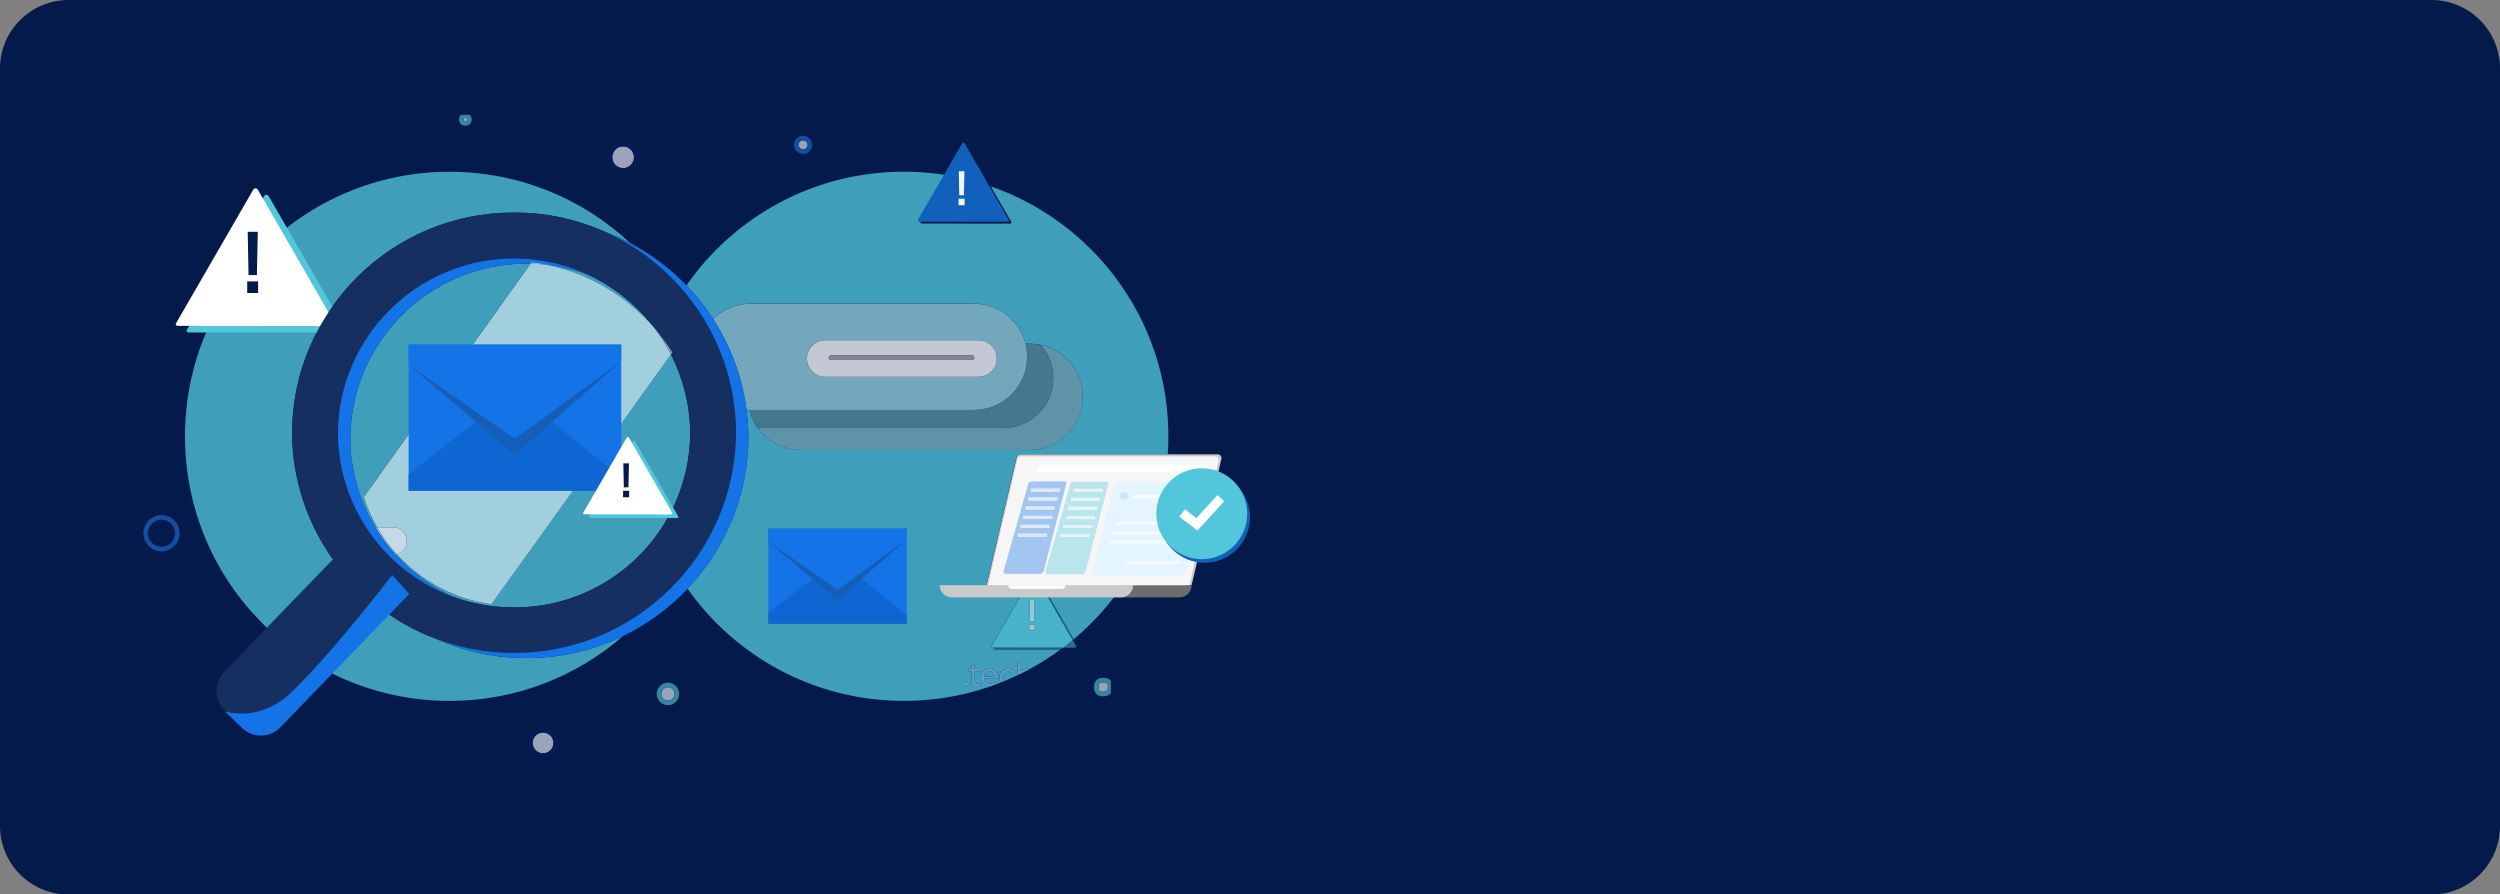 <?xml version="1.0" encoding="UTF-8"?><svg id="a" xmlns="http://www.w3.org/2000/svg" xmlns:xlink="http://www.w3.org/1999/xlink" height="195" width="545" viewBox="0 0 545 195"><rect x="0" y="0" width="545" height="195" fill="#808080" stroke="none"/><defs><clipPath id="b"><polyline points="0 0 545 0 545 195 0 195 0 0" fill="none"/></clipPath><clipPath id="c"><polyline points="30.64 25.02 272.5 25.02 272.5 164.89 30.64 164.89 30.64 25.02" fill="none"/></clipPath><clipPath id="d"><polyline points="30.64 25.02 272.5 25.02 272.5 164.89 30.64 164.89 30.64 25.02" fill="none"/></clipPath><clipPath id="e"><polyline points="30.64 25.02 254.73 25.02 254.73 164.89 30.64 164.89 30.64 25.02" fill="none"/></clipPath><clipPath id="f"><path d="M147.53,124.71c-16.34,27.34-51.76,36.26-79.1,19.92-27.34-16.34-36.26-51.76-19.92-79.1,16.34-27.34,51.76-36.26,79.1-19.92,8.18,4.89,15.03,11.73,19.92,19.92,16.34-27.34,51.76-36.26,79.1-19.92,27.34,16.34,36.26,51.76,19.92,79.1-16.34,27.34-51.76,36.26-79.1,19.92-8.18-4.89-15.03-11.74-19.92-19.92" fill="none"/></clipPath><clipPath id="g"><polyline points="209.79 143.43 228.76 143.43 228.76 152.72 209.79 152.72 209.79 143.43" fill="none"/></clipPath><clipPath id="h"><polyline points="209.79 143.43 228.76 143.43 228.76 152.72 209.79 152.72 209.79 143.43" fill="none"/></clipPath><clipPath id="i"><polyline points="151.93 66.21 236.17 66.21 236.17 98.08 151.93 98.08 151.93 66.21" fill="none"/></clipPath><clipPath id="j"><path d="M174.51,74.94h50.09c6.39,.06,11.53,5.29,11.47,11.68-.06,6.31-5.16,11.41-11.47,11.47h-50.09c-6.39-.06-11.53-5.29-11.47-11.68,.06-6.31,5.16-11.41,11.47-11.47" fill="none"/></clipPath><clipPath id="k"><polyline points="30.64 25.02 242.17 25.02 242.17 164.89 30.64 164.89 30.64 25.02" fill="none"/></clipPath><clipPath id="l"><polyline points="30.64 25.02 272.5 25.02 272.5 164.89 30.64 164.89 30.64 25.02" fill="none"/></clipPath><clipPath id="m"><polyline points="216.12 125.17 235.15 125.17 235.15 141.58 216.12 141.58 216.12 125.17" fill="none"/></clipPath><clipPath id="n"><polyline points="227.89 105.02 241.66 105.02 241.66 125.17 227.89 125.17 227.89 105.02" fill="none"/></clipPath><clipPath id="o"><polyline points="218.75 104.94 232.52 104.94 232.52 125.08 218.75 125.08 218.75 104.94" fill="none"/></clipPath><clipPath id="p"><polyline points="224.77 106.53 231.06 106.53 231.06 107.17 224.77 107.17 224.77 106.53" fill="none"/></clipPath><clipPath id="q"><polyline points="224.19 108.48 230.48 108.48 230.48 109.11 224.19 109.11 224.19 108.48" fill="none"/></clipPath><clipPath id="r"><polyline points="223.6 110.43 229.89 110.43 229.89 111.06 223.6 111.06 223.6 110.43" fill="none"/></clipPath><clipPath id="s"><polyline points="223.09 112.47 229.38 112.47 229.38 113.1 223.09 113.1 223.09 112.47" fill="none"/></clipPath><clipPath id="t"><polyline points="222.51 114.42 228.8 114.42 228.8 115.05 222.51 115.05 222.51 114.42" fill="none"/></clipPath><clipPath id="u"><polyline points="221.92 116.37 228.21 116.37 228.21 117 221.92 117 221.92 116.37" fill="none"/></clipPath><clipPath id="v"><polyline points="234.07 106.57 240.36 106.57 240.36 107.21 234.07 107.21 234.07 106.57" fill="none"/></clipPath><clipPath id="w"><polyline points="233.48 108.52 239.77 108.52 239.77 109.16 233.48 109.16 233.48 108.52" fill="none"/></clipPath><clipPath id="x"><polyline points="232.9 110.47 239.19 110.47 239.19 111.11 232.9 111.11 232.9 110.47" fill="none"/></clipPath><clipPath id="y"><polyline points="232.39 112.51 238.68 112.51 238.68 113.15 232.39 113.15 232.39 112.51" fill="none"/></clipPath><clipPath id="z"><polyline points="231.8 114.46 238.09 114.46 238.09 115.1 231.8 115.1 231.8 114.46" fill="none"/></clipPath><clipPath id="aa"><polyline points="231.22 116.41 237.51 116.41 237.51 117.05 231.22 117.05 231.22 116.41" fill="none"/></clipPath><clipPath id="ab"><polyline points="246.8 107.89 262.25 107.89 262.25 108.58 246.8 108.58 246.8 107.89" fill="none"/></clipPath><clipPath id="ac"><polyline points="244.19 107.24 245.95 107.24 245.95 108.99 244.19 108.99 244.19 107.24" fill="none"/></clipPath><clipPath id="ad"><polyline points="243.29 113.74 260.1 113.74 260.1 114.38 243.29 114.38 243.29 113.74" fill="none"/></clipPath><clipPath id="ae"><polyline points="242.71 115.88 259.52 115.88 259.52 116.52 242.71 116.52 242.71 115.88" fill="none"/></clipPath><clipPath id="af"><polyline points="241.93 117.83 258.74 117.83 258.74 118.47 241.93 118.47 241.93 117.83" fill="none"/></clipPath><clipPath id="ag"><polyline points="245.43 122.31 257.18 122.31 257.18 122.95 245.43 122.95 245.43 122.31" fill="none"/></clipPath><clipPath id="ah"><polyline points="30.64 25.02 272.5 25.02 272.5 164.89 30.64 164.89 30.64 25.02" fill="none"/></clipPath><clipPath id="ai"><polyline points="79.3 57.18 146.57 57.18 146.57 131.75 79.3 131.75 79.3 57.18" fill="none"/></clipPath></defs><g clip-path="url(#b)"><path d="M14.94,195C6.69,195,0,188.31,0,180.06V14.94C0,6.69,6.69,0,14.94,0H530.06c8.25,0,14.94,6.69,14.94,14.94V180.06c0,8.25-6.69,14.94-14.94,14.94H14.94" fill="#031a4a"/></g><g clip-path="url(#c)"><g clip-path="url(#d)"><g clip-path="url(#e)"><path d="M215.71,146.37c-.64,0-1.12,.43-1.19,1.06h2.38c-.07-.62-.54-1.06-1.19-1.06m29.04-18.8h-17.5l6.8,11.81c4.09-3.42,7.69-7.4,10.7-11.81m-34.16,22.03c-.26,0-.48-.2-.48-.48s.22-.48,.48-.48,.46,.2,.46,.48-.21,.48-.46,.48m5.26,0c-1.2,0-2-.79-2-1.9s.79-1.89,1.86-1.89,1.83,.77,1.83,1.91v.2h-3.03c.08,.65,.61,1.09,1.34,1.09,.43,0,.8-.15,1.07-.45l.37,.43c-.07,.08-.15,.16-.23,.22-.35,.13-.69,.25-1.04,.37-.06,0-.13,0-.19,0m2.34-.8c-.21-.3-.33-.68-.33-1.1,0-1.11,.82-1.89,1.96-1.89,.66,0,1.22,.27,1.51,.79l-.51,.33c-.24-.36-.6-.53-1.01-.53-.73,0-1.27,.51-1.27,1.3,0,.34,.1,.63,.27,.85-.21,.08-.41,.17-.62,.25m-7.02-2.4v-.55h.63v-.81h.67v.81h1.06v.55h-1.06v2.01c0,.4,.21,.62,.58,.62,.2,0,.39-.06,.52-.17l.21,.48c-.2,.17-.51,.26-.81,.26-.75,0-1.18-.41-1.18-1.16v-2.04h-.63m10.71,.8v-2.84h.67v2.01c.28-.36,.74-.56,1.31-.56,.21,0,.41,.03,.59,.09-.35,.19-.7,.37-1.05,.55-.2,.04-.36,.13-.5,.25-.34,.17-.68,.34-1.02,.5m-24.82-109.75c-19.63,0-36.97,9.81-47.39,24.79,2.16,2.24,4.11,4.69,5.81,7.32,2.07-2.05,4.9-3.32,8.03-3.35h48.95c5.37,.05,9.86,3.75,11.11,8.73h1.03c.77,0,1.53,.09,2.26,.24h0c5.3,1.1,9.26,5.82,9.21,11.44-.06,6.31-5.16,11.41-11.47,11.47h-50.09c-5.37-.05-9.86-3.75-11.11-8.73-.21,0-.43-.01-.64-.03,.27,2.02,.41,4.08,.42,6.17-.12,12.74-5.15,24.29-13.27,32.86,10.44,14.79,27.67,24.45,47.15,24.45,12.8,0,24.63-4.17,34.2-11.23h-14.35s-.23-.1-.23-.1v-.22h0s.04-.08,.04-.08h-.33s-.23-.09-.23-.09v-.22h0s7.68-13.3,7.68-13.3h-7.22s-1.26,0-1.26,0h-.29l6.56-27.9c.08-.36,.41-.62,.78-.62h32.19c.09-1.3,.13-2.61,.13-3.92h0c0-31.86-25.82-57.68-57.68-57.68" fill="#3f9eb9"/><path d="M146.27,77.27l-39.16,54.48c-8.06-1.14-15.28-5.07-20.57-10.88-.09,.03-.19,.05-.29,.07,3.47,3.84,7.72,6.96,12.48,9.14,4.11,1.51,8.55,2.33,13.19,2.33,.05,0,.09,0,.14,0,.05,0,.1,0,.14,0,21.04,0,38.14-16.99,38.27-38.04-.06-6.16-1.58-11.98-4.21-17.11m-27.06-19.54c9.09,1.89,17.28,6.7,23.33,13.66-3.81-4.95-8.79-8.95-14.53-11.57-2.8-1.03-5.75-1.74-8.8-2.09m-4.43-.25c-.13,0-.27,0-.4,0-20.91,.21-37.8,17.11-38.02,38.02,.04,7.11,2.02,13.76,5.44,19.44h.41c-1.18-2.05-2.16-4.24-2.91-6.54h0s0,0,0,0c0,0,0,0,0,0l36.38-50.91c-.3,0-.6-.01-.9-.01m-16.76-20.03h0c-31.86,0-57.68,25.82-57.68,57.68s25.82,57.68,57.67,57.68c14.49,0,27.74-5.35,37.88-14.18-6.38,3.1-13.54,4.84-21.11,4.84-.15,0-.3,0-.45,0-6.88-.06-13.41-1.56-19.31-4.2-18.19-6.85-31.17-24.33-31.36-44.88,.13-26.58,21.72-48.04,48.28-48.04,.04,0,.09,0,.13,0,.04,0,.09,0,.13,0,7.02,0,13.68,1.5,19.7,4.19,1.91,.72,3.76,1.55,5.54,2.5-10.31-9.66-24.18-15.58-39.42-15.58" fill="#3f9eb9"/><g clip-path="url(#f)"><g clip-path="url(#g)"><g clip-path="url(#h)"><path d="M210.59,148.63c-.26,0-.48,.2-.48,.48s.22,.48,.48,.48,.46-.2,.46-.48-.21-.48-.46-.48" fill="#5a9fcb"/><path d="M212.46,145.03h-.67v.81h-.63v.55h.63v2.04c0,.75,.43,1.16,1.18,1.16,.3,0,.61-.08,.81-.26l-.21-.48c-.14,.11-.33,.17-.52,.17-.37,0-.58-.22-.58-.62v-2.01h1.06v-.55h-1.06v-.81" fill="#5a9fcb"/><path d="M214.52,147.44c.07-.63,.55-1.06,1.19-1.06s1.12,.44,1.19,1.06h-2.38m1.19-1.63c-1.07,0-1.86,.79-1.86,1.89s.8,1.9,2,1.9c.06,0,.13,0,.19,0,.35-.12,.69-.25,1.04-.37,.09-.07,.16-.14,.23-.22l-.37-.43c-.27,.3-.64,.45-1.07,.45-.74,0-1.26-.43-1.34-1.09h3.01v-.2c.01-1.14-.75-1.91-1.82-1.91" fill="#5a9fcb"/><path d="M219.82,145.81c-1.14,0-1.96,.78-1.96,1.89,0,.42,.12,.79,.33,1.1,.21-.08,.42-.16,.62-.25-.17-.22-.27-.51-.27-.85,0-.79,.55-1.3,1.27-1.3,.41,0,.77,.17,1.01,.53l.51-.33c-.29-.52-.85-.79-1.51-.79" fill="#5a9fcb"/><path d="M222.54,144.36h-.67v2.84c.34-.16,.68-.33,1.02-.5,.13-.12,.3-.21,.5-.25,.35-.18,.7-.36,1.05-.55-.18-.06-.37-.09-.59-.09-.57,0-1.03,.2-1.31,.56v-2.01" fill="#5a9fcb"/></g></g></g><g clip-path="url(#i)"><path d="M226.85,75.18c1.74,1.95,2.79,4.52,2.76,7.34-.06,5.92-4.84,10.71-10.77,10.77h-53.61c-.84-1.17-1.48-2.5-1.84-3.93h0c1.26,4.98,5.74,8.68,11.11,8.73h50.09c6.31-.06,11.41-5.16,11.47-11.47,.05-5.62-3.91-10.34-9.21-11.44" fill="#5f93a7"/><g clip-path="url(#j)"><path d="M224.6,74.94h-1.03c.24,.94,.36,1.93,.35,2.95-.06,6.31-5.16,11.41-11.47,11.47h-48.95s-.07,0-.11,0c.36,1.44,.99,2.77,1.84,3.93h53.61c5.92-.06,10.71-4.84,10.77-10.77,.03-2.82-1.02-5.39-2.76-7.34h0c-.73-.15-1.48-.23-2.26-.24" fill="#44788c"/></g><path d="M179.82,82.15c-2.2-.04-3.96-1.85-3.92-4.05,.03-2.15,1.77-3.89,3.92-3.92h33.39s.04,0,.06,0c2.17,0,3.95,1.74,3.98,3.92,.04,2.2-1.72,4.01-3.92,4.05h-33.52m32.63-15.94h-48.95c-3.13,.03-5.97,1.3-8.03,3.35,3.78,5.84,6.33,12.55,7.28,19.77,.21,.02,.43,.03,.64,.03h0s.07,0,.11,0h48.95c6.31-.06,11.41-5.16,11.47-11.47,0-1.02-.11-2.01-.35-2.95-1.26-4.98-5.74-8.68-11.11-8.73" fill="#73a7bb"/></g><path d="M82.21,114.94h-.41c1.29,2.15,2.79,4.16,4.46,6.01,.1-.02,.19-.04,.29-.07-1.64-1.81-3.1-3.8-4.34-5.94" fill="#89b4d2"/><path d="M181.15,78.47c-.28,0-.5-.22-.5-.5s.22-.5,.5-.5h30.74c.28,0,.5,.22,.5,.5s-.22,.5-.5,.5h-30.74m32.13-4.29s-.04,0-.06,0h-33.39c-2.15,.03-3.89,1.77-3.92,3.92-.03,2.2,1.72,4.01,3.92,4.05h33.52c2.2-.04,3.96-1.85,3.92-4.05-.03-2.18-1.81-3.92-3.98-3.92" fill="#c3c8d4"/><path d="M211.89,77.47h-30.74c-.28,0-.5,.22-.5,.5s.22,.5,.5,.5h30.74c.28,0,.5-.22,.5-.5s-.22-.5-.5-.5" fill="#828893"/><g clip-path="url(#k)"><path d="M118.38,159.69c-1.25,0-2.27,1.02-2.27,2.27,0,1.25,1.02,2.27,2.27,2.27,1.25,0,2.27-1.02,2.27-2.27s-1.02-2.27-2.27-2.27" fill="#9aa3b7"/><path d="M118.38,164.23c-1.25,0-2.27-1.02-2.27-2.27,0-1.25,1.02-2.27,2.27-2.27s2.27,1.02,2.27,2.27-1.02,2.27-2.27,2.27m0-5.54c-1.81,0-3.27,1.46-3.27,3.27,0,1.28,.74,2.39,1.82,2.93h2.91c1.08-.54,1.82-1.65,1.82-2.93,0-1.81-1.46-3.27-3.27-3.27" fill="#041b54"/><path d="M35.21,119.19c-.75,0-1.51-.29-2.09-.86h0c-1.15-1.15-1.15-3.02,0-4.17,.58-.58,1.33-.86,2.09-.86s1.51,.29,2.09,.86c1.15,1.15,1.15,3.02,0,4.17-.58,.58-1.33,.86-2.09,.86m0-6.9c-1.01,0-2.02,.39-2.79,1.16-1.54,1.54-1.54,4.04,0,5.59,.77,.77,1.78,1.16,2.79,1.16s2.02-.39,2.79-1.16c1.54-1.54,1.54-4.04,0-5.59-.77-.77-1.78-1.16-2.79-1.16" fill="#124ea3"/><path d="M145.6,149.83c-.8,0-1.45,.65-1.45,1.45,0,.8,.65,1.45,1.45,1.45,.8,0,1.45-.65,1.45-1.45,0-.8-.65-1.45-1.45-1.45" fill="#9aa3b7"/><path d="M145.6,152.73c-.8,0-1.45-.65-1.45-1.45,0-.8,.65-1.45,1.45-1.45,.8,0,1.45,.65,1.45,1.45,0,.8-.65,1.45-1.45,1.45m0-3.91c-1.35,0-2.45,1.1-2.45,2.45,0,1.35,1.1,2.45,2.45,2.45s2.45-1.1,2.45-2.45-1.1-2.45-2.45-2.45" fill="#3584a0"/><path d="M135.84,31.92c-1.31,0-2.37,1.06-2.37,2.37,0,1.31,1.06,2.37,2.37,2.37,1.31,0,2.37-1.06,2.37-2.37s-1.06-2.37-2.37-2.37" fill="#9aa3b7"/><path d="M135.84,36.66c-1.31,0-2.37-1.06-2.37-2.37,0-1.31,1.06-2.37,2.37-2.37s2.37,1.06,2.37,2.37-1.06,2.37-2.37,2.37m0-5.74c-1.86,0-3.37,1.51-3.37,3.37,0,1.86,1.51,3.37,3.37,3.37s3.37-1.51,3.37-3.37-1.51-3.37-3.37-3.37" fill="#041b54"/><path d="M175.07,30.59c-.25,0-.5,.1-.7,.29-.39,.39-.39,1.01,0,1.39,.19,.19,.44,.29,.7,.29s.5-.1,.7-.29c.39-.39,.39-1.01,0-1.39-.19-.19-.44-.29-.7-.29" fill="#9aa3b7"/><path d="M175.07,32.57c-.25,0-.5-.1-.7-.29-.39-.39-.39-1.01,0-1.39,.19-.19,.44-.29,.7-.29s.5,.1,.7,.29c.39,.39,.39,1.01,0,1.39-.19,.19-.44,.29-.7,.29m0-2.97c-.51,0-1.02,.19-1.4,.58-.77,.78-.77,2.03,0,2.81,.39,.39,.9,.58,1.4,.58s1.02-.19,1.4-.58c.78-.78,.78-2.03,0-2.81-.39-.39-.9-.58-1.4-.58" fill="#124ea3"/><path d="M240.82,148.78h-.62c-.38,0-.69,.31-.69,.69v.62c0,.38,.31,.69,.69,.69h.62c.38,0,.69-.31,.69-.69v-.62c0-.38-.31-.69-.69-.69" fill="#9aa3b7"/><path d="M240.82,150.78h-.62c-.38,0-.69-.31-.69-.69v-.62c0-.38,.31-.69,.69-.69h.62c.38,0,.69,.31,.69,.69v.62c0,.38-.31,.69-.69,.69m0-3h-.62c-.93,0-1.69,.76-1.69,1.69v.62c0,.93,.76,1.69,1.69,1.69h.62c.55,0,1.04-.26,1.35-.67v-2.66c-.31-.41-.8-.67-1.35-.67" fill="#3584a0"/><path d="M101.49,25.68h-.1c-.18,0-.32,.15-.32,.33v.1c0,.18,.15,.33,.33,.33h.1c.18,0,.32-.15,.32-.33v-.1c0-.18-.15-.32-.33-.32" fill="#9aa3b7"/><path d="M101.4,26.44c-.18,0-.33-.15-.33-.33v-.1c0-.18,.14-.33,.32-.33h.1c.18,0,.33,.15,.33,.32v.1c0,.18-.14,.32-.32,.33h-.1m.98-1.41h-1.87c-.27,.24-.44,.59-.44,.98v.1c0,.73,.59,1.32,1.33,1.33h.1c.73,0,1.32-.59,1.33-1.32v-.1c0-.39-.17-.74-.44-.99" fill="#3584a0"/></g></g><path d="M40.75,71.89l16.83-29.13c.12-.2,.34-.31,.57-.29,.16,.02,.31,.11,.4,.25l16.78,29.13c.09,.14,.08,.32-.02,.45-.12,.14-.29,.22-.48,.2l-33.65-.03c-.17,.03-.33-.04-.44-.17-.09-.12-.09-.29,0-.41" fill="#52c7dc"/><path d="M38.38,70.47l16.83-29.13c.12-.2,.34-.31,.57-.29,.16,.02,.31,.11,.4,.25l16.78,29.13c.09,.14,.08,.32-.02,.45-.12,.14-.29,.22-.48,.2l-33.64-.04c-.17,.03-.33-.04-.44-.17-.09-.12-.09-.29,0-.41" fill="#fff"/></g><path d="M54.18,59.97h1.82l.2-9.43h-2.2l.18,9.43Zm-.29,3.91h2.38v-2.54h-2.38v2.54Z" fill="#031a4a"/><g clip-path="url(#l)"><g clip-path="url(#m)"><path d="M234.05,139.38c-.07,.06-.13,.11-.2,.16l.75,1.3v.24c-.07,.07-.15,.11-.24,.11,0,0-.02,0-.03,0h-2.57c-.17,.13-.34,.25-.52,.38h3.6s.02,0,.03,0c.09,0,.17-.04,.23-.11v-.24s-1.06-1.85-1.06-1.85" fill="#031a4a"/><path d="M216.71,141.18l-.04,.08h0v.22l.23,.09h14.35c.17-.11,.34-.24,.52-.37l-15.06-.02m10.54-13.61h-.29l6.9,11.97c.07-.06,.13-.11,.2-.16l-6.8-11.81" fill="#225f84"/><path d="M233.85,139.54c-.68,.56-1.38,1.12-2.08,1.65h2.57s.02,0,.03,0c.09,0,.17-.04,.23-.11v-.24s-.74-1.3-.74-1.3" fill="#296d90"/><path d="M224.38,137.44v-1.27h1.19v1.27h-1.19m1.15-6.67h0l-.1,4.72h-.91l-.09-4.72h1.1m1.42-3.2h-3.12l-7.68,13.3h0v.22l.23,.09h.33s15.06,.02,15.06,.02c.71-.53,1.4-1.08,2.08-1.65l-6.9-11.97" fill="#48b2ca"/><path d="M225.57,136.17h-1.19v1.27h1.19v-1.27m-.04-5.4h-1.1l.09,4.72h.91l.1-4.72" fill="#96c8d6"/></g><path d="M215.08,127.57l6.56-27.9c.08-.36,.41-.62,.78-.62h43.07c.44,0,.8,.36,.8,.8l-.02,.19-6.5,27.53h-44.69" fill="#cbcacb"/><path d="M247.03,127.57h12.74c0,1.47-1.19,2.67-2.67,2.67h-13.62v-2.67h3.55Z" fill="#6c6c6c"/><path d="M204.87,127.57h42.15c0,1.47-1.19,2.67-2.67,2.67h-36.82c-1.47,0-2.67-1.19-2.67-2.67h0s0,0,0,0Z" fill="#cbcacb"/><path d="M220.59,128.37h10.88c.44,0,.8-.36,.8-.8h-12.48c0,.44,.36,.8,.8,.8" fill="#fff"/><path d="M215.36,127.57l6.44-27.46c.08-.36,.4-.61,.77-.61h42.31c.44,0,.79,.35,.79,.79l-.02,.18-6.38,27.1h-43.9" fill="#f6f6f6"/><polyline points="222.23 103.69 258.95 124.94 258.33 127.57 216.62 127.57 222.23 103.69" fill="#f6f6f6"/><path d="M243.56,105.1h19.32c.25-.01,.46,.18,.48,.43v.11s-5.04,19.57-5.04,19.57c-.06,.21-.25,.34-.46,.34h-19.33c-.25,.01-.46-.18-.48-.43h0s0-.11,0-.11l5.04-19.57c.06-.21,.25-.34,.47-.34h0" fill="#e5f5ff"/><path d="M262.26,102.92h-35.65c-.32,.02-.6-.23-.61-.55l.04-.23c.13-.45,.53-.76,1-.79h35.65c.32-.02,.6,.23,.61,.55l-.04,.23c-.13,.45-.53,.76-1,.79" fill="#fff"/><g clip-path="url(#n)"><path d="M233.48,109.16v-.64h6.29v.64h-6.29m.58-1.95v-.64h6.29v.64h-6.29m7.13-2.19h-.14s-.06,0-.09,.02h-7.1s-.5,.33-.5,.33l-1.16,4.09,1.75,1.01h5.24v.64h-4.13l2.43,1.4h1.2v.64h-.1l.91,.52,2.17-8.37v-.02l-.22-.19c-.08-.04-.16-.06-.25-.07" fill="#bae5ec"/><path d="M231.22,117.05v-.64h6.29v.64h-6.29m.58-1.95v-.64h6.29v.64h-6.29m.4-5.64l-4.3,15.17v.11c0,.12,.05,.23,.15,.31,.1,.08,.22,.12,.35,.12h7.77l.22-.19,.22-.2,2.88-11.1-.91-.52h-6.19v-.64h5.09l-2.43-1.4h-2.16v-.64h1.05l-1.75-1.01" fill="#bae5ec"/></g><g clip-path="url(#o)"><path d="M232.05,104.94h-.11s-.07,0-.11,.02h-7.1s-.15,.1-.15,.1l2.56,1.48h3.92v.64h-2.82l3.28,1.9,1-3.85v-.02l-.22-.19c-.08-.04-.17-.06-.26-.07" fill="#a3c6f0"/><path d="M221.92,117v-.64h6.29v.64h-6.29m.58-1.95v-.64h6.29v.64h-6.29m.58-1.95v-.64h6.29v.64h-6.29m.51-2.04v-.64h6.29v.64h-6.29m.59-1.95v-.64h6.29v.64h-6.29m.39-4.07l-.35,.24-5.46,19.27v.11c0,.12,.05,.23,.15,.31,.1,.08,.22,.12,.34,.12h7.77l.22-.19,.22-.19,4.05-15.63-3.28-1.9h-3.47v-.64h2.36l-2.56-1.48" fill="#a3c6f0"/></g><g clip-path="url(#p)"><polyline points="231.06 106.53 227.14 106.53 228.24 107.17 231.06 107.17 231.06 106.53" fill="#dbe9f9"/><polyline points="227.14 106.53 224.77 106.53 224.77 107.17 228.24 107.17 227.14 106.53" fill="#dbe9f9"/></g><g clip-path="url(#q)"><polyline points="230.48 108.48 224.19 108.48 224.19 109.11 230.48 109.11 230.48 108.48" fill="#dbe9f9"/></g><g clip-path="url(#r)"><polyline points="229.89 110.43 223.6 110.43 223.6 111.06 229.89 111.06 229.89 110.43" fill="#dbe9f9"/></g><g clip-path="url(#s)"><polyline points="229.38 112.47 223.09 112.47 223.09 113.1 229.38 113.1 229.38 112.47" fill="#dbe9f9"/></g><g clip-path="url(#t)"><polyline points="228.8 114.42 222.51 114.42 222.51 115.05 228.8 115.05 228.8 114.42" fill="#dbe9f9"/></g><g clip-path="url(#u)"><polyline points="228.21 116.37 221.92 116.37 221.92 117 228.21 117 228.21 116.37" fill="#dbe9f9"/></g><g clip-path="url(#v)"><polyline points="240.36 106.57 234.07 106.57 234.07 107.21 240.36 107.21 240.36 106.57" fill="#e4f5f8"/></g><g clip-path="url(#w)"><polyline points="239.77 108.52 233.48 108.52 233.48 109.16 239.77 109.16 239.77 108.52" fill="#e4f5f8"/></g><g clip-path="url(#x)"><polyline points="239.19 110.47 233.95 110.47 235.05 111.11 239.19 111.11 239.19 110.47" fill="#e4f5f8"/><polyline points="233.95 110.47 232.9 110.47 232.9 111.11 235.05 111.11 233.95 110.47" fill="#e4f5f8"/></g><g clip-path="url(#y)"><polyline points="238.68 112.51 237.48 112.51 238.58 113.15 238.68 113.15 238.68 112.51" fill="#e4f5f8"/><polyline points="237.48 112.51 232.39 112.51 232.39 113.15 238.58 113.15 237.48 112.51" fill="#e4f5f8"/></g><g clip-path="url(#z)"><polyline points="238.09 114.46 231.8 114.46 231.8 115.1 238.09 115.1 238.09 114.46" fill="#e4f5f8"/></g><g clip-path="url(#aa)"><polyline points="237.51 116.41 231.22 116.41 231.22 117.05 237.51 117.05 237.51 116.41" fill="#e4f5f8"/></g><g clip-path="url(#ab)"><polyline points="262.25 107.89 246.8 107.89 246.8 108.58 262.25 108.58 262.25 107.89" fill="#f5fbff"/></g><g clip-path="url(#ac)"><path d="M245.09,107.24h-.03c-.48,0-.86,.4-.86,.88s.39,.88,.88,.88,.88-.39,.88-.88h0c0-.48-.38-.87-.86-.88" fill="#c6ebf8"/></g><g clip-path="url(#ad)"><polyline points="260.1 113.74 243.29 113.74 243.29 114.38 260.1 114.38 260.1 113.74" fill="#f5fbff"/></g><g clip-path="url(#ae)"><polyline points="259.52 115.88 242.71 115.88 242.71 116.52 259.52 116.52 259.52 115.88" fill="#f5fbff"/></g><g clip-path="url(#af)"><polyline points="258.74 117.83 241.93 117.83 241.93 118.47 258.74 118.47 258.74 117.83" fill="#f5fbff"/></g><g clip-path="url(#ag)"><polyline points="257.18 122.31 245.43 122.31 245.43 122.95 257.18 122.95 257.18 122.31" fill="#f5fbff"/></g><path d="M200.65,48.38l9.65-16.69c.07-.11,.2-.18,.33-.16,.09,.01,.18,.06,.23,.14l9.61,16.7v.26c-.08,.08-.18,.13-.28,.12l-19.28-.02c-.1,.01-.19-.02-.25-.1v-.23" fill="#031a4a"/><path d="M200.09,47.97l9.65-16.69c.07-.11,.2-.18,.33-.16,.09,.01,.18,.06,.23,.14l9.61,16.7v.26c-.08,.08-.18,.13-.28,.12l-19.28-.02c-.1,.01-.19-.02-.25-.1v-.23" fill="#1161bc"/></g><path d="M209.12,42.57h1.01l.11-5.24h-1.22l.1,5.24Zm-.16,2.17h1.32v-1.41h-1.32v1.41Z" fill="#f5f5f5"/><g clip-path="url(#ah)"><rect x="167.5" y="115.22" width="30.18" height="20.75" fill="#1473e6"/><polygon points="197.68 134.13 182.59 121.91 167.5 133.59 167.5 135.97 197.68 135.97 197.68 134.13" fill="#0d66d1"/><polygon points="197.68 117.55 182.59 130.85 167.5 118.09 197.68 117.55" fill="#145eb7"/><polygon points="197.68 117.55 182.59 128.6 167.5 118.09 167.5 115.22 197.68 115.22 197.68 117.55" fill="#1473e6"/><path d="M272.5,112.77c0,5.47-4.44,9.91-9.91,9.91s-9.91-4.44-9.91-9.91,4.44-9.91,9.91-9.91,9.91,4.44,9.91,9.91h0" fill="#1161bc"/><path d="M271.89,111.99c0,5.47-4.44,9.91-9.91,9.91s-9.91-4.44-9.91-9.91,4.44-9.91,9.91-9.91,9.91,4.44,9.91,9.91h0" fill="#52c7dc"/><polygon points="261.05 115.66 257.09 112.62 258.31 111.03 260.81 112.96 265.4 107.93 266.88 109.27 261.05 115.66" fill="#fff"/><path d="M114.77,47.45c26.62-.07,48.28,21.42,48.41,48.04-.24,26.74-22.11,48.21-48.85,47.97-26.39-.24-47.73-21.58-47.97-47.97,.13-26.62,21.79-48.11,48.41-48.04m0,86.08c21.1,.08,38.28-16.94,38.41-38.04-.22-21.21-17.59-38.23-38.8-38.02-20.91,.21-37.8,17.11-38.02,38.02,.13,21.1,17.31,38.12,38.41,38.04" fill="#1473e6"/><path d="M76.95,117.4l12.17,11.76-28.12,29.1c-2.26,2.34-5.99,2.4-8.32,.14h0s-3.7-3.58-3.7-3.58c-2.34-2.26-2.4-5.98-.14-8.32h0s28.12-29.1,28.12-29.1Z" fill="#153060"/><path d="M112.07,46.34c26.62-.07,48.28,21.42,48.41,48.04-.24,26.74-22.11,48.21-48.85,47.97-26.39-.24-47.73-21.58-47.97-47.97,.13-26.62,21.79-48.11,48.41-48.04m0,86.08c21.1,.08,38.28-16.94,38.41-38.04-.22-21.21-17.59-38.23-38.8-38.02-20.91,.21-37.8,17.11-38.02,38.02,.13,21.1,17.31,38.12,38.41,38.04" fill="#153060"/><path d="M85.5,125.34l3.72,4.14-28.12,29.09c-2.26,2.34-5.99,2.4-8.32,.14h0s-3.7-3.58-3.7-3.58c2.22,.53,4.53,.55,6.77,.08,3.17-.8,6.03-2.49,8.26-4.87,8.39-8.14,20.7-24.09,21.4-25" fill="#1473e6"/><g clip-path="url(#ai)"><path d="M115.68,57.48l-36.38,50.91c.75,2.3,1.73,4.49,2.91,6.54h3.44s0,0,0,0c1.67,0,3.03,1.36,3.04,3.03,0,1.37-.9,2.53-2.14,2.91,5.28,5.81,12.5,9.74,20.57,10.88l39.16-54.48c-1.07-2.08-2.32-4.05-3.73-5.89-6.06-6.95-14.24-11.77-23.33-13.66-1.16-.13-2.34-.21-3.52-.24" fill="#a1cfdd"/><path d="M85.65,114.94s0,0,0,0h-3.44c1.23,2.14,2.69,4.13,4.34,5.94,1.24-.38,2.14-1.54,2.14-2.91,0-1.67-1.36-3.03-3.04-3.03" fill="#c5dae9"/><path d="M115.9,57.18h0l-.22,.31c1.19,.03,2.36,.11,3.52,.24-1.09-.23-2.19-.41-3.3-.55" fill="#8cbaf3"/><path d="M142.54,71.38c1.41,1.84,2.66,3.81,3.73,5.89l.3-.42c-1.21-1.94-2.56-3.76-4.03-5.46" fill="#8c9ab1"/><polyline points="79.3 108.4 79.3 108.4 79.3 108.4" fill="#a1cfdd"/></g><rect x="89.08" y="75.12" width="46.35" height="31.87" fill="#1473e6"/><polygon points="135.43 104.16 112.25 85.4 89.08 103.33 89.08 106.99 135.43 106.99 135.43 104.16" fill="#0d66d1"/><polygon points="135.43 78.71 112.25 99.12 89.08 79.53 135.43 78.71" fill="#145eb7"/><polygon points="135.43 78.71 112.25 95.68 89.08 79.53 89.08 75.12 135.43 75.12 135.43 78.71" fill="#1473e6"/><path d="M128.47,112.6l9.44-16.34c.07-.11,.19-.17,.32-.16,.09,.01,.17,.06,.23,.14l9.41,16.34v.25c-.07,.08-.18,.12-.28,.11l-18.87-.02c-.09,.01-.19-.02-.25-.1v-.23" fill="#52c7dc"/><path d="M127.14,111.8l9.44-16.34c.07-.11,.19-.17,.32-.16,.09,.01,.17,.06,.23,.14l9.41,16.34v.25c-.07,.08-.18,.12-.28,.12l-18.87-.02c-.09,.01-.19-.02-.25-.1v-.23" fill="#fff"/></g><path d="M135.99,106.24h1.01l.11-5.24h-1.22l.1,5.24Zm-.16,2.17h1.32v-1.41h-1.32v1.41Z" fill="#031a4a"/></g></svg>